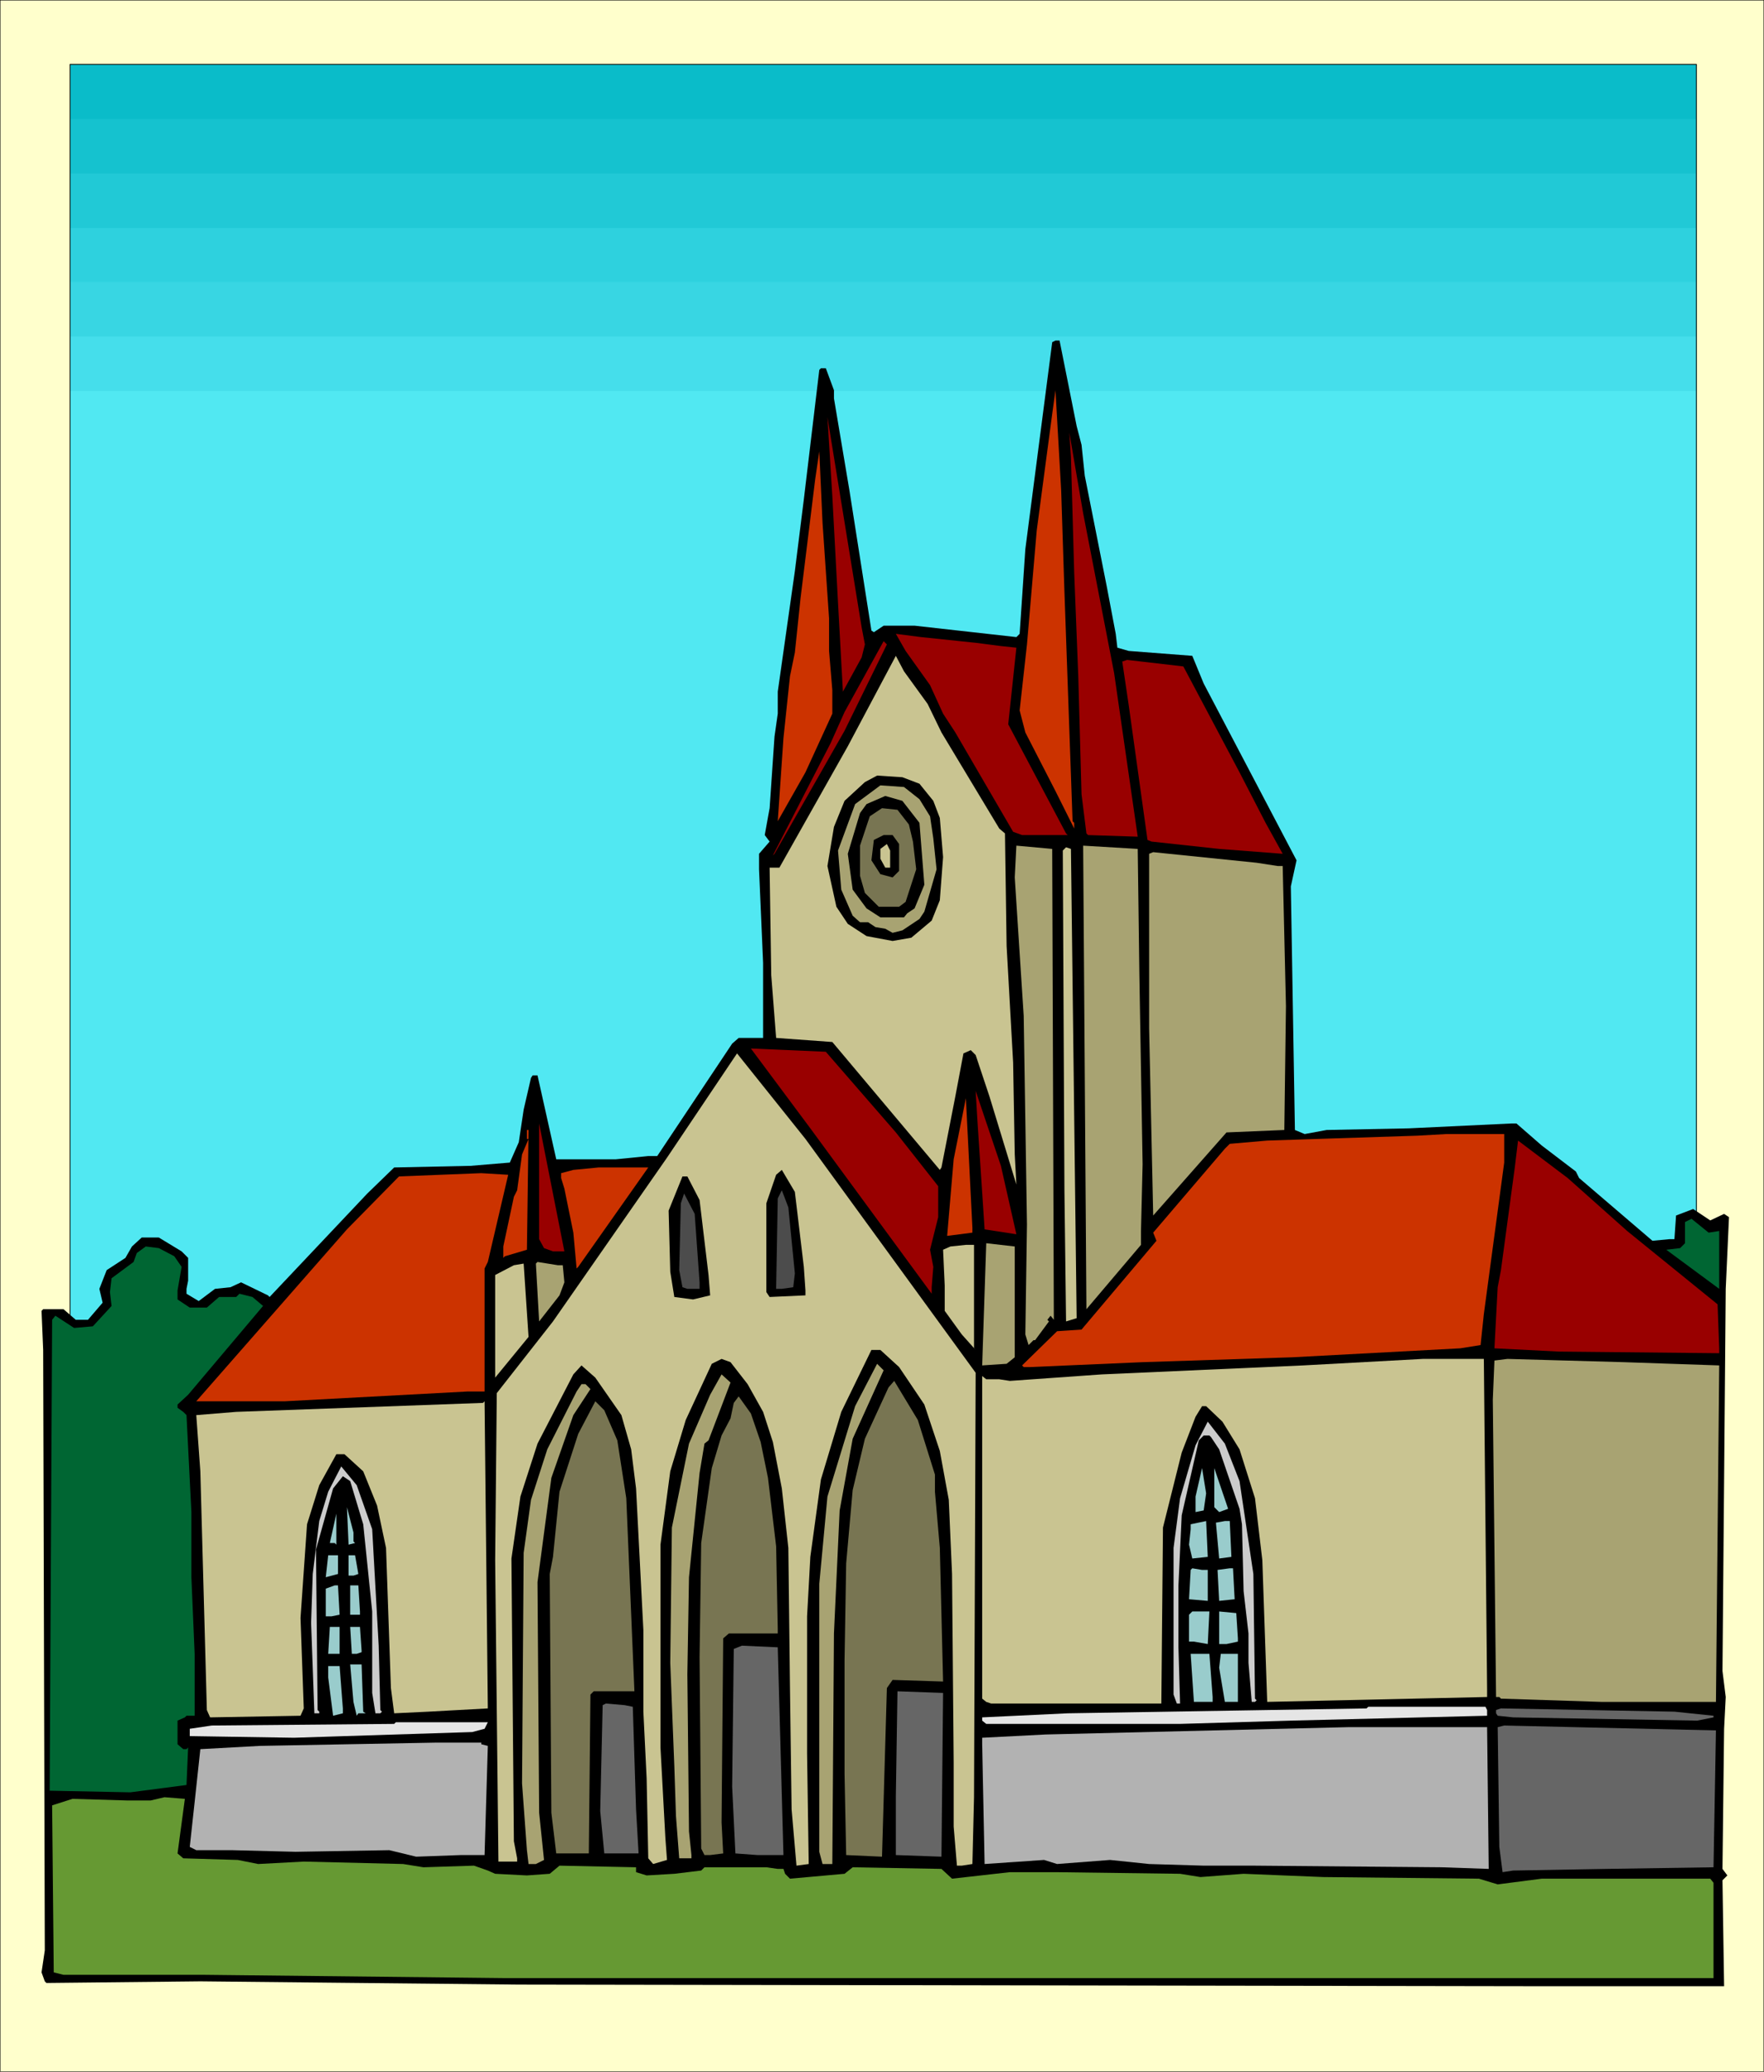 <svg xmlns="http://www.w3.org/2000/svg" width="7.213in" height="8.47in" fill-rule="evenodd" stroke-linecap="round" preserveAspectRatio="none" viewBox="0 0 2166 2543"><style>.pen0{stroke:#000;stroke-width:1;stroke-linejoin:round}.pen1{stroke:none}.brush9{fill:#000}.brush10{fill:#c30}.brush11{fill:#900}.brush12{fill:#c9c491}.brush13{fill:#a8a372}.brush14{fill:#787552}.brush16{fill:#063}.brush18{fill:#9cc}.brush19{fill:#666}.brush20{fill:#e5e5e5}</style><path d="M0 0h2166v2543H0V0z" class="pen1" style="fill:#ffc"/><path fill="none" d="M0 0h2166v2543H0V0" class="pen0"/><path d="M86 1960h1997V79H86v1881z" class="pen1" style="fill:#0abcc9"/><path d="M86 1960h1997V146H86v1814z" class="pen1" style="fill:#15c2cf"/><path d="M86 1960h1997V213H86v1747z" class="pen1" style="fill:#21c9d6"/><path d="M86 1960h1997V280H86v1680z" class="pen1" style="fill:#2ed1de"/><path d="M86 1960h1997V346H86v1614z" class="pen1" style="fill:#38d6e3"/><path d="M86 1960h1997V413H86v1547z" class="pen1" style="fill:#45deeb"/><path d="M86 1960h1997V480H86v1480z" class="pen1" style="fill:#51e8f2"/><path fill="none" d="M86 1960h1997V79H86v1881" class="pen0"/><path d="m1322 523 6 23 4 38 27 136 11 58 2 17 14 4 78 6 14 34 114 217-7 32 5 299 12 5 27-5 101-2 126-6h6l31 27 42 32 4 8 90 77 21-2h6l2-29 21-8 21 14 17-8 6 4-4 88-4 469 4 32-2 39-2 172 6 8-6 6 2 130h-234l-1246-2-391-4-189 2-2-2-4-11 4-27-2-737-2-48 2-2h25l15 13h15l18-21-4-17 9-23 23-15 8-14 12-11h21l28 17 8 8v28l-2 10v6l15 9 20-15 19-2 13-6 33 16 2 2 120-127 33-32 94-2 48-4 11-25 6-40 9-39 2-3h6l23 103h73l40-4h11l92-138 8-7h30v-92l-5-115v-19l13-15-6-8 6-33 6-88 4-28v-27l21-148 11-88 19-159 2-2h6l10 27v10l19 113 27 172 3 2 12-8h38l125 14 4-4 7-104 33-254 4-2h5l21 105z" class="pen1 brush9"/><path d="m1307 726 10 282 2 2v7l-23-46-37-72-7-27 9-81 12-140 19-143 4-29 7 123 4 124z" class="pen1 brush10"/><path d="m1062 791-4 16-23 42-6-109-7-131-6-97 42 258 4 21zm306 35 29 201-61-2-2-2-6-48-4-145-5-127-4-142-2-30 17 99 38 196z" class="pen1 brush11"/><path d="M1018 759v40l4 48v29l-33 72-34 60 7-102 8-76 6-29 7-67 18-146 5-34 4 88 8 117z" class="pen1 brush10"/><path d="m1198 789 31 4 19 2-10 94 71 134 2 2h-56l-11-4-71-122-15-23-16-35-30-42-12-21 31 4 67 7zm-161 108-86 151-2 2 71-138 17-38 48-87 4 4-52 106z" class="pen1 brush11"/><path d="m1139 864 17 35 71 118 7 6 2 138 8 143 2 113 2 37-33-108-17-51-6-6-9 4-10 53-17 87-2 3-132-157-69-5-6-77-2-132h12l84-149 59-111 10 19 29 40z" class="pen1 brush12"/><path d="m1522 948 32 62 21 38-78-6-83-9-5-2-23-165-8-54 6-2 69 8 69 130z" class="pen1 brush11"/><path d="m1129 962 17 21 8 21 4 48-4 53-10 25-25 21-23 4-32-6-23-15-14-21-11-50 8-48 13-32 25-23 15-8 31 2 21 8z" class="pen1 brush9"/><path d="m1129 981 13 21 4 27 4 38-15 52-6 9-21 14-12 3-9-5-12-2-9-6h-10l-9-8-14-32-4-48 21-57 31-23 29 2 19 15z" class="pen1 brush13"/><path d="m1129 1010 6 76-12 29-9 6-4 5h-29l-17-11-17-23-6-44 15-50 8-11 23-10 21 6 21 27z" class="pen1 brush9"/><path d="m1116 1012 5 21 4 34-13 40-8 6h-25l-17-17-6-21v-37l12-36 15-10 19 2 14 18z" class="pen1 brush14"/><path d="M1104 1036v33l-8 8-15-4-11-17 3-25 12-6h11l8 11z" class="pen1 brush9"/><path d="M1093 1065h-6l-6-11v-12l8-6 4 8v21z" class="pen1 brush12"/><path d="M1294 1622v-2l-4-5-4 5 2 2-17 23h-2l-6 6-4-13 2-135-4-256-11-170 2-39 44 4 2 580zm105-427 4 234-2 82v17l-67 79-4-569 67 4 2 153z" class="pen1 brush13"/><path d="m1322 1618-13 4-2-161-2-417 4-4 6 2 7 576z" class="pen1 brush12"/><path d="M1569 1063h6l4 172-2 152-71 3-90 102-5-230v-214l5-2 127 13 26 4z" class="pen1 brush13"/><path d="m1100 1390 52 66v38l-10 40 4 21-2 25v8l-149-203-73-98 92 4 86 99z" class="pen1 brush11"/><path d="m1198 1685-2 521-2 82-13 2h-6l-4-48v-78l-2-232-4-91-11-60-19-57-31-46-23-21h-11l-37 76-25 83-13 95-4 73v168l2 136-15 2-6-69-2-149-2-172-8-73-11-57-12-37-19-34-21-27-11-4-12 6-32 69-19 63-12 90v249l6 111 2 27-17 5-6-7-2-98-4-82v-100l-9-174-6-48-12-42-32-46-17-15-10 11-44 85-21 65-11 76 3 347 4 21v4h-23l-4-370 2-205 69-88 140-201 86-128 84 105 209 287z" class="pen1 brush12"/><path d="m1248 1515-39-6-9-136-2-34 31 92 19 84z" class="pen1 brush11"/><path d="m1194 1513-31 4 8-94 15-75 8 159v6z" class="pen1 brush10"/><path d="m679 1536-11-4-6-11v-142l31 157h-14z" class="pen1 brush11"/><path d="m620 1542-2 2v-14l13-61 4-8 6-44 8-19h-2v-11h2l-2 147-27 8zm1227-115-25 186-4 38-25 4-206 11-184 6-138 6h-8l-2-2 43-42 30-2 92-109-4-10 88-103 6-6 46-4 184-6 36-2h71v35z" class="pen1 brush10"/><path d="m1998 1511 111 90 2 54v6l-197-2-79-4 4-75 4-21 17-126 4-33 61 46 73 65z" class="pen1 brush11"/><path d="m710 1555-2 2-4-44-11-54-4-13v-6l15-4 31-3h61l-86 122z" class="pen1 brush10"/><path d="m987 1555 2 29v6l-44 2-4-6v-109l12-35 7-6 16 27 11 92z" class="pen1 brush9"/><path d="m599 1549-4 8v151h-21l-224 12H241l185-211 60-61 4-4 101-4 33 2-25 107z" class="pen1 brush10"/><path d="m859 1473 11 92 2 25-21 5-23-3-5-31-2-75 17-42h6l15 29z" class="pen1 brush9"/><path d="m976 1563-2 17-14 2h-7l2-111 5-10 8 21 8 81zm-117 11v8h-15l-6-2-4-21 2-82 4-12 13 25 6 84z" class="pen1" style="fill:#4c4c4c"/><path d="M2111 1511v71l-65-48 17-2 6-6v-26l8-4 21 17 13-2z" class="pen1 brush16"/><path d="m1246 1666-10 8-30 2 5-150 35 4v136z" class="pen1 brush13"/><path d="m1196 1655 2 2-17-19-21-29v-31l-2-44 9-4 19-2h10v127z" class="pen1 brush12"/><path d="m214 1542 9 13-5 29v11l15 10h21l15-13h21l4-4 16 4 13 11-92 109-13 12v4l7 5 4 4 6 119v80l4 94v76h-10l-2 2-9 4v29l7 6h4l2-2-2 46-69 9-99-2 3-578 4-5 23 15 23-2 23-25-2-17 2-17 27-20 4-11 11-8 16 2 19 10z" class="pen1 brush16"/><path d="m691 1553 2 21-6 16-25 32-4-71 2-2 25 4h6z" class="pen1 brush13"/><path d="M608 1691v-126l23-12 12-2 6 90-41 50zm1218 383v9l-270 6-6-174-9-76-19-60-21-34-20-19h-5l-8 13-17 44-23 92-2 216h-209l-6-2-5-4v-396l5 4h16l13 2 113-8 247-11 147-8h75l4 406z" class="pen1 brush12"/><path d="m2111 1676-4 413h-141l-123-4-2-2h-4l-4-365 2-48 16-2 143 4 117 4zm-1064 90-16 88-7 151-2 283h-12l-4-15v-329l10-107 34-111 27-52 8 8-38 84zm-177 2-5 4-6 36-13 128-2 119 2 193 3 29v4h-15l-4-52-2-61-5-127 2-166 21-103 26-60 14-25 11 10-27 71z" class="pen1 brush13"/><path d="M1148 1810v21l6 69 4 164-62-2-7 10-6 207-44-2-2-100v-139l2-119 8-90 15-63 29-63 7-8 29 48 21 67z" class="pen1 brush14"/><path d="m725 1705-21 32-27 77-17 128 2 283 6 58-10 5h-9l-2-17-6-82 2-283 9-65 20-62 36-71 6-9h5l6 6z" class="pen1 brush13"/><path d="m934 1770 9 44 10 84 2 101v6h-60l-7 6-2 226 2 38-16 2h-7l-4-8-2-235 2-140 13-92 12-40 11-21 4-19 6-8 15 21 12 35z" class="pen1 brush14"/><path d="m526 2101-42 2-4-31-6-172-11-52-17-42-23-21h-10l-21 38-15 48-8 115 4 111-4 9-111 2-4-9-8-293-5-69 49-4 303-11 2-2 4 377-73 4z" class="pen1 brush12"/><path d="m758 1768 11 71 10 237h-50l-4 4-2 195h-40l-6-50-2-293 4-21 8-80 23-71 21-40 11 11 16 37z" class="pen1 brush14"/><path d="m1522 1818 17 114 2 153 2 2-2 2h-4l-4-48v-36l-6-52-2-82-3-19-25-73-10-15-2-2h-7l-6 6-21 92-4 86v76l2 69h-4l-4-11v-180l8-61 19-65 15-29 21 27 18 46zm-1065 59 8 143 2 79 2 2-2 2h-6l-4-25v-100l-11-107-16-53-9-6-12 15-21 75 2 197 2 2v2h-6l-4-111 2-60 8-65 11-36 16-31 19 23 19 54z" class="pen1" style="fill:#ccc"/><path d="m1478 1854-10 2v-19l8-35 5 31-3 21zm19 2-6-6v-48l17 50-11 4zm-1063 36 2 2-8 2-2-46 8 31v11zm-23 2h-6l8-36v38l-2-2zm1053 19-4-17 2-19v-6l19-4 2 44-19 2zm48-2-15 2-4-44 11-2h6l2 44zm-1097 21-15 4 3-27h12v23zm25 0-6 2h-6v-25h8l4 23zm1043-5v38l-23-2 2-36 2-2 12 2h7zm33 36-19 2-2-38 15-2h4l2 38zm-1099 19-10 2h-7v-34l11-4h4l2 36zm25-4v4h-12v-36h10l2 32zm1041 40-17-3h-6v-33l4-4h21l-2 40zm37-7v4l-14 3h-9v-40l21 2 2 31zm-1103 19h-14l2-33h12v33zm27-4v2l-6 2h-6l-2-33h12l2 29z" class="pen1 brush18"/><path d="M962 2277h-32l-27-2-4-82 2-169 10-4 44 2 7 255z" class="pen1 brush19"/><path d="M1489 2083v6h-23l-4-59h23l4 53zm31 6h-16l-7-42 2-17h21v59zm-1074 12 3 2h-9l-2 3-4-17-4-46h14l2 58zm-25-4v6l-12 3-6-47v-14h14l4 52z" class="pen1 brush18"/><path d="m1156 2279-56-2v-73l2-128 56 2-2 201zm-379-184 4 126 3 52v2h-42l-5-52 3-130 4-2 23 2 10 2z" class="pen1 brush19"/><path d="M1826 2099v7l-241 6-136 4h-238l-5-4v-4l105-5 367-6 2-2h144l2 4z" class="pen1 brush20"/><path d="M2104 2106v2l-20 4-226-4-19-2-2-3v-4l6-2 213 4 48 5z" class="pen1 brush19"/><path d="m595 2122-15 4-219 7-128-2v-9l27-4 224-2 2-2h113l-4 8z" class="pen1 brush20"/><path d="m2104 2292-133 2-113 2-13 2-4-31-2-147 8-2 260 6-3 168z" class="pen1 brush19"/><path d="m1828 2294-58-2-231-2h-61l-67-2-48-5-65 5-16-5-73 5-3-147v-8l78-4 371-9h171l2 174zM591 2141l8 2-4 134h-29l-55 2-33-8-115 2-78-2h-44l-8-4 6-55 7-65 73-4 215-4h57v2z" class="pen1" style="fill:#b2b2b2"/><path d="m218 2275 7 6 67 2 25 5 56-3 122 3 25 4 62-2 17 6 9 4 39 2 28-2 12-10 94 2v6l13 4 34-2 33-4 4-4h76l14 2h7l2 6 6 6 67-6 10-8 109 2 13 12 71-8h56l153 2 25 4 53-4 98 4 191 2 23 7 54-7h207l4 5v117H618l-366-4H78l-12-3-2-205 25-8 67 2h29l17-4 25 2-9 67z" class="pen1" style="fill:#693"/></svg>

